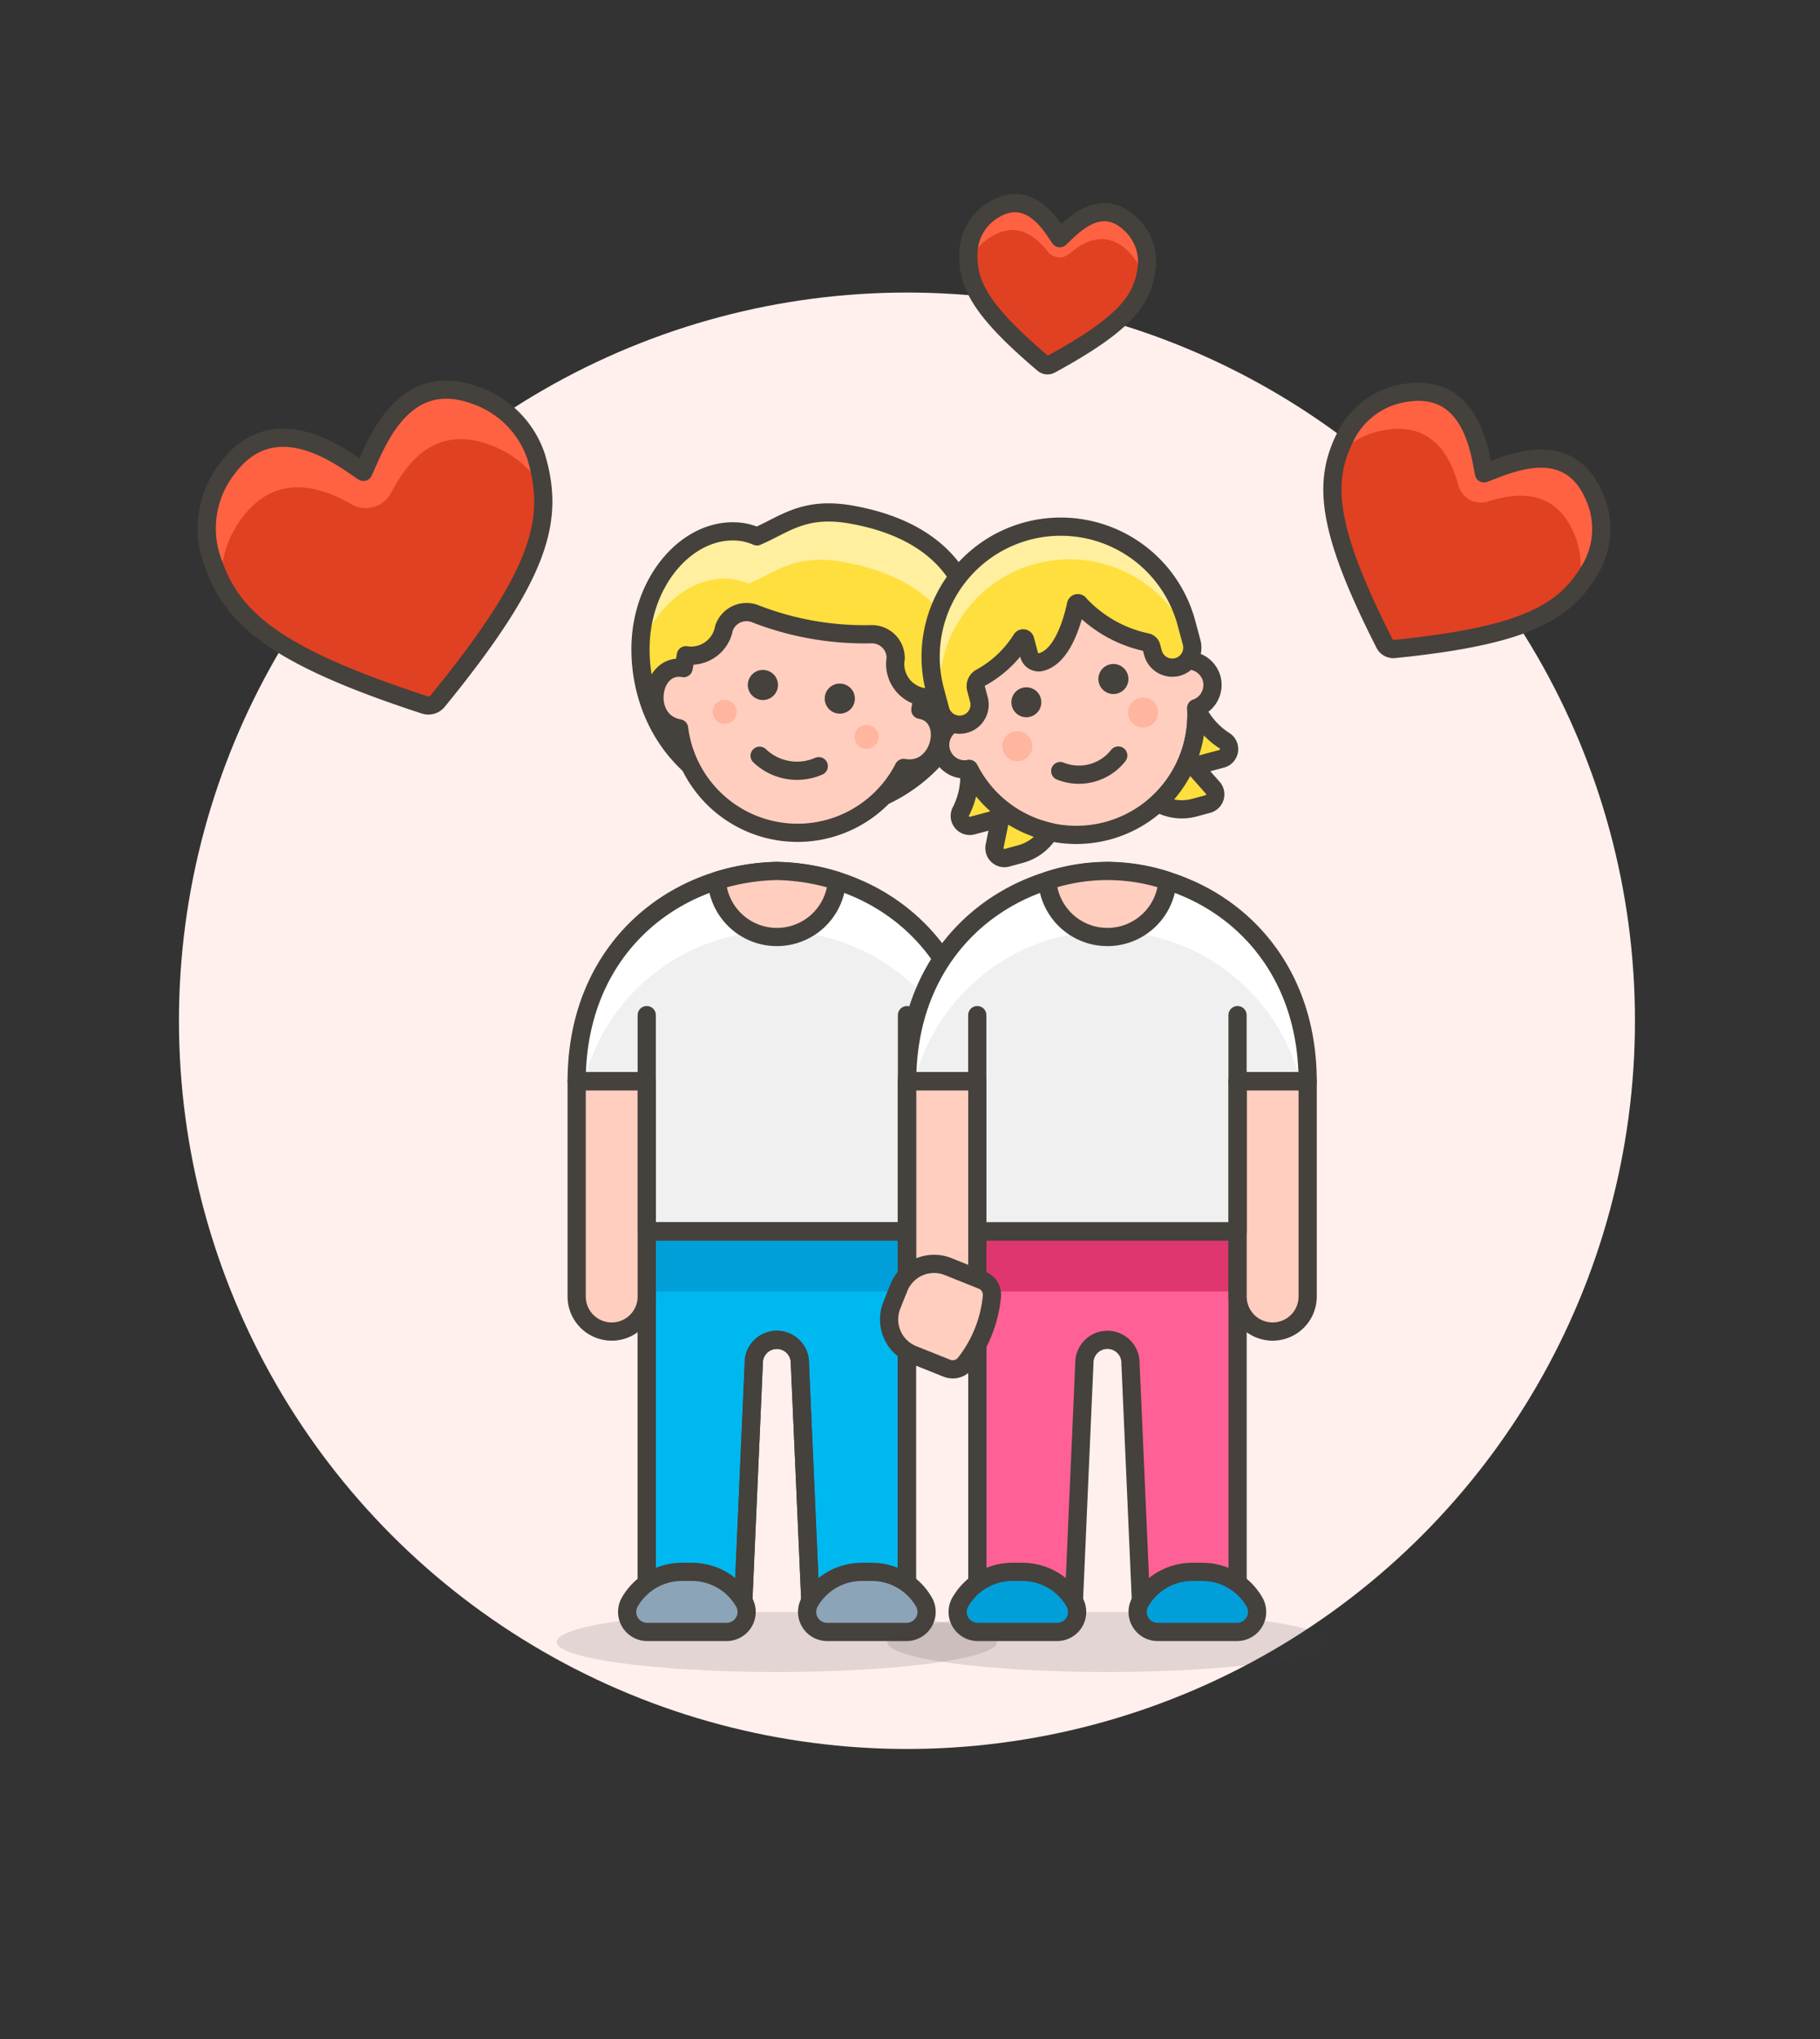 <svg id="Multicolor" xmlns="http://www.w3.org/2000/svg" viewBox="0 0 100 112"><rect x="0" y="0" width="100" height="112" fill="#333333" stroke="none"/><defs><style>.cls-1{fill:#fff0ed;}.cls-2{fill:#e04122;}.cls-3{fill:#ff6242;}.cls-4{fill:none;}.cls-11,.cls-18,.cls-19,.cls-4,.cls-7,.cls-9{stroke:#45413c;stroke-linecap:round;stroke-linejoin:round;}.cls-14,.cls-5{fill:#45413c;}.cls-5{opacity:0.15;}.cls-6{fill:#f0f0f0;}.cls-7{fill:#00b8f0;}.cls-18,.cls-8{fill:#009fd9;}.cls-9{fill:#ffcebf;}.cls-10{fill:#fff;}.cls-11{fill:#8ca4b8;}.cls-12,.cls-19{fill:#ffdf3d;}.cls-13{fill:#ffef9e;}.cls-15{fill:#ffb59e;}.cls-16{fill:#ff6196;}.cls-17{fill:#e0366f;}</style></defs><title>101- couple-gay-head-to-head-5</title><g id="Background"><g id="New_Symbol_25-12" data-name="New Symbol 25"><circle class="cls-1" cx="49.833" cy="56.069" r="40"/></g></g><g id="Scene"><path class="cls-2" d="M23.334,38.719a.661.661,0,0,0,.715-.21c5.774-7.075,6.413-10.025,5.414-13.415h0a5.36,5.36,0,0,0-3.322-3.374h0c-4.055-1.511-5.5,2.765-6.175,4.2-.94-.593-4.778-3.783-7.466-.2h0a5.364,5.364,0,0,0-.973,4.635h0C12.519,33.752,14.653,35.887,23.334,38.719Z"/><path class="cls-3" d="M13.3,28.445c1.9-2.539,4.384-1.681,6-.753a1.573,1.573,0,0,0,2.19-.621c.89-1.719,2.463-3.742,5.447-2.63a5.593,5.593,0,0,1,2.866,2.344,9.34,9.34,0,0,0-.342-1.691,5.36,5.36,0,0,0-3.322-3.374c-4.055-1.511-5.5,2.765-6.175,4.2-.94-.593-4.778-3.783-7.466-.2a5.361,5.361,0,0,0-.973,4.635,9.382,9.382,0,0,0,.626,1.608A5.6,5.6,0,0,1,13.3,28.445Z"/><path class="cls-4" d="M23.334,38.719a.661.661,0,0,0,.715-.21c5.774-7.075,6.413-10.025,5.414-13.415h0a5.36,5.36,0,0,0-3.322-3.374h0c-4.055-1.511-5.5,2.765-6.175,4.2-.94-.593-4.778-3.783-7.466-.2h0a5.364,5.364,0,0,0-.973,4.635h0C12.519,33.752,14.653,35.887,23.334,38.719Z"/><path class="cls-2" d="M76.078,35.358a.54.54,0,0,0,.536.292c7.437-.753,9.514-2.09,10.9-4.631h0a4.389,4.389,0,0,0,.03-3.876h0c-1.473-3.221-4.787-1.585-6.006-1.142-.2-.887-.576-4.955-4.207-4.436h0a4.4,4.4,0,0,0-3.247,2.12h0C72.693,26.222,72.692,28.694,76.078,35.358Z"/><path class="cls-3" d="M76.216,23.6c2.572-.368,3.51,1.565,3.911,3.04a1.288,1.288,0,0,0,1.627.907c1.51-.479,3.591-.74,4.675,1.631a4.577,4.577,0,0,1,.3,3.015,7.671,7.671,0,0,0,.781-1.176,4.389,4.389,0,0,0,.03-3.876c-1.473-3.221-4.787-1.585-6.006-1.142-.2-.887-.576-4.955-4.207-4.436a4.394,4.394,0,0,0-3.247,2.12,7.779,7.779,0,0,0-.567,1.293A4.584,4.584,0,0,1,76.216,23.6Z"/><path class="cls-4" d="M76.078,35.358a.54.54,0,0,0,.536.292c7.437-.753,9.514-2.09,10.9-4.631h0a4.389,4.389,0,0,0,.03-3.876h0c-1.473-3.221-4.787-1.585-6.006-1.142-.2-.887-.576-4.955-4.207-4.436h0a4.4,4.4,0,0,0-3.247,2.12h0C72.693,26.222,72.692,28.694,76.078,35.358Z"/><path class="cls-2" d="M57.333,19.985a.347.347,0,0,0,.39.039c4.219-2.3,5.116-3.61,5.3-5.461h0a2.826,2.826,0,0,0-.948-2.3h0c-1.676-1.541-3.232.254-3.844.821-.34-.476-1.576-2.793-3.6-1.579h0a2.825,2.825,0,0,0-1.395,2.065h0C53.05,15.416,53.666,16.881,57.333,19.985Z"/><path class="cls-3" d="M54.484,12.985c1.432-.859,2.47.052,3.075.826a.827.827,0,0,0,1.19.132c.775-.661,1.944-1.334,3.177-.2a2.948,2.948,0,0,1,.931,1.711,4.972,4.972,0,0,0,.169-.892,2.824,2.824,0,0,0-.949-2.3c-1.675-1.541-3.231.254-3.843.821-.34-.476-1.576-2.793-3.6-1.579a2.825,2.825,0,0,0-1.395,2.065,5.117,5.117,0,0,0-.014.908A2.951,2.951,0,0,1,54.484,12.985Z"/><path class="cls-4" d="M57.333,19.985a.347.347,0,0,0,.39.039c4.219-2.3,5.116-3.61,5.3-5.461h0a2.826,2.826,0,0,0-.948-2.3h0c-1.676-1.541-3.232.254-3.844.821-.34-.476-1.576-2.793-3.6-1.579h0a2.825,2.825,0,0,0-1.395,2.065h0C53.05,15.416,53.666,16.881,57.333,19.985Z"/><ellipse class="cls-5" cx="42.685" cy="90.191" rx="12.1" ry="1.65"/><path class="cls-6" d="M42.685,47.841c-5.675.111-11,4.283-11,11.55h3.85v8.25h14.3v-8.25h3.85C53.685,52.124,48.36,47.952,42.685,47.841Z"/><path class="cls-7" d="M35.535,67.641v20.9h5.28l.6-13.641a1.268,1.268,0,1,1,2.535,0l.6,13.641h5.28v-20.9Z"/><rect class="cls-8" x="35.535" y="67.641" width="14.3" height="3.3"/><path class="cls-4" d="M35.535,67.641v20.9h5.28l.6-13.641a1.268,1.268,0,1,1,2.535,0l.6,13.641h5.28v-20.9Z"/><path class="cls-9" d="M51.76,73.141h0a1.925,1.925,0,0,1-1.925-1.925V59.391h3.85V71.216A1.925,1.925,0,0,1,51.76,73.141Z"/><path class="cls-9" d="M33.61,73.141h0a1.925,1.925,0,0,1-1.925-1.925V59.391h3.85V71.216A1.925,1.925,0,0,1,33.61,73.141Z"/><path class="cls-10" d="M42.685,51.141a10.939,10.939,0,0,1,10.6,8.25h.4c0-7.267-5.325-11.439-11-11.55-5.675.111-11,4.283-11,11.55h.4A10.941,10.941,0,0,1,42.685,51.141Z"/><path class="cls-4" d="M42.685,47.841c-5.675.111-11,4.283-11,11.55h3.85v8.25h14.3v-8.25h3.85C53.685,52.124,48.36,47.952,42.685,47.841Z"/><line class="cls-4" x1="49.835" y1="59.391" x2="49.835" y2="55.759"/><line class="cls-4" x1="35.535" y1="59.391" x2="35.535" y2="55.759"/><path class="cls-9" d="M39.386,48.381v.01a3.308,3.308,0,0,0,6.6,0v-.01a11.718,11.718,0,0,0-3.3-.54A11.711,11.711,0,0,0,39.386,48.381Z"/><path class="cls-11" d="M35.564,89.641a1.1,1.1,0,0,1-.987-1.595,3.3,3.3,0,0,1,2.889-1.705h.55a3.3,3.3,0,0,1,2.89,1.705,1.1,1.1,0,0,1-.987,1.595Z"/><path class="cls-11" d="M45.452,89.641a1.1,1.1,0,0,1-.987-1.595,3.3,3.3,0,0,1,2.889-1.705h.55a3.3,3.3,0,0,1,2.89,1.705,1.1,1.1,0,0,1-.987,1.595Z"/><g id="_Group_" data-name="&lt;Group&gt;"><path class="cls-12" d="M46.755,28.262c-2.6-.458-3.665.562-5.165,1.2a3.667,3.667,0,0,0-.7-.22c-2.513-.443-5.011,1.817-5.581,5.048s.785,8.85,7.61,10.054A8.852,8.852,0,0,0,53.5,37.495C54.2,33.546,52.929,29.351,46.755,28.262Z"/><path class="cls-13" d="M46.755,28.262c-2.6-.458-3.665.562-5.165,1.2a3.645,3.645,0,0,0-.7-.22c-2.513-.443-5.011,1.817-5.581,5.048a8,8,0,0,0-.117,1.339h0c.916-2.532,3.069-4.17,5.238-3.787a3.577,3.577,0,0,1,.7.22c1.5-.634,2.565-1.654,5.165-1.2,5.4.953,7.052,4.283,6.913,7.746l.006.01a7.563,7.563,0,0,0,.289-1.123C54.2,33.546,52.93,29.351,46.755,28.262Z"/><path class="cls-4" d="M46.755,28.262c-2.6-.458-3.665.562-5.165,1.2a3.667,3.667,0,0,0-.7-.22c-2.513-.443-5.011,1.817-5.581,5.048s.785,8.85,7.61,10.054A8.852,8.852,0,0,0,53.5,37.495C54.2,33.546,52.929,29.351,46.755,28.262Z"/><path class="cls-9" d="M50.569,38.988l.116-.66-.01.008,0-.057a1.838,1.838,0,0,1-1.462-2.114,1.306,1.306,0,0,0-1.32-1.328,16.558,16.558,0,0,1-6.414-1.131,1.306,1.306,0,0,0-1.7.8,1.836,1.836,0,0,1-2.094,1.486l-.124.707c-1.856-.327-2.3,2.945-.248,3.308h0a6.557,6.557,0,0,0,12.339,2.176l.005,0C51.726,42.542,52.424,39.315,50.569,38.988Z"/><path class="cls-14" d="M41.916,36.8a.825.825,0,0,0-.142,1.638.787.787,0,0,0,.144.013.825.825,0,0,0,.143-1.638.9.9,0,0,0-.145-.013Z"/><path class="cls-14" d="M46.141,37.549A.825.825,0,0,0,46,39.187a.787.787,0,0,0,.144.013.825.825,0,0,0,.142-1.638.876.876,0,0,0-.144-.013Z"/><circle class="cls-15" cx="39.815" cy="39.102" r="0.66"/><circle class="cls-15" cx="47.614" cy="40.477" r="0.66"/><path class="cls-4" d="M41.738,41.513a2.973,2.973,0,0,0,3.249.573"/></g><ellipse class="cls-5" cx="60.846" cy="90.191" rx="12.1" ry="1.65"/><path class="cls-6" d="M60.846,47.841c-5.675.111-11,4.283-11,11.55H53.7v8.25H68v-8.25h3.85C71.846,52.124,66.521,47.952,60.846,47.841Z"/><path class="cls-16" d="M53.7,67.641v20.9h5.28l.6-13.641a1.268,1.268,0,1,1,2.535,0l.6,13.641H68v-20.9Z"/><rect class="cls-17" x="53.696" y="67.641" width="14.3" height="3.3"/><path class="cls-4" d="M53.7,67.641v20.9h5.28l.6-13.641a1.268,1.268,0,1,1,2.535,0l.6,13.641H68v-20.9Z"/><path class="cls-9" d="M69.921,73.141h0A1.925,1.925,0,0,1,68,71.216V59.391h3.85V71.216A1.925,1.925,0,0,1,69.921,73.141Z"/><path class="cls-9" d="M51.771,73.141h0a1.925,1.925,0,0,1-1.925-1.925V59.391H53.7V71.216A1.925,1.925,0,0,1,51.771,73.141Z"/><path class="cls-10" d="M60.846,51.141a10.941,10.941,0,0,1,10.6,8.25h.4c0-7.267-5.325-11.439-11-11.55-5.675.111-11,4.283-11,11.55h.4A10.939,10.939,0,0,1,60.846,51.141Z"/><path class="cls-4" d="M60.846,47.841c-5.675.111-11,4.283-11,11.55H53.7v8.25H68v-8.25h3.85C71.846,52.124,66.521,47.952,60.846,47.841Z"/><line class="cls-4" x1="67.996" y1="59.391" x2="67.996" y2="55.759"/><line class="cls-4" x1="53.696" y1="59.391" x2="53.696" y2="55.759"/><path class="cls-9" d="M57.546,48.381v.01a3.308,3.308,0,0,0,6.6,0v-.01a10.35,10.35,0,0,0-6.6,0Z"/><path class="cls-18" d="M53.724,89.641a1.1,1.1,0,0,1-.987-1.595,3.3,3.3,0,0,1,2.89-1.705h.55a3.3,3.3,0,0,1,2.889,1.705,1.1,1.1,0,0,1-.987,1.595Z"/><path class="cls-18" d="M63.612,89.641a1.1,1.1,0,0,1-.987-1.595,3.3,3.3,0,0,1,2.89-1.705h.55a3.3,3.3,0,0,1,2.889,1.705,1.1,1.1,0,0,1-.987,1.595Z"/><path class="cls-9" d="M66.575,37.273a1.356,1.356,0,0,0-1.4-.99l-.228-.85a6.6,6.6,0,0,0-12.75,3.416l.228.851a1.347,1.347,0,0,0,.824,2.54A6.6,6.6,0,0,0,65.728,38.9,1.361,1.361,0,0,0,66.575,37.273Z"/><circle class="cls-15" cx="55.898" cy="40.988" r="0.825"/><circle class="cls-15" cx="62.804" cy="39.138" r="0.825"/><path class="cls-4" d="M61.443,41.5a2.747,2.747,0,0,1-3.188.854"/><path class="cls-14" d="M56.391,37.753a.8.8,0,0,0-.214.029.822.822,0,1,0,.214-.029Z"/><path class="cls-14" d="M61.173,36.472a.825.825,0,1,0,.8.612.828.828,0,0,0-.8-.612Z"/><path class="cls-19" d="M53.245,42.24A4.232,4.232,0,0,1,52.78,44.6a.549.549,0,0,0,.647.748l1.537-.411-.315,1.538a.55.55,0,0,0,.681.641l.734-.2a2.664,2.664,0,0,0,1.607-1.22A6.61,6.61,0,0,1,53.245,42.24Z"/><path class="cls-19" d="M65.728,38.9a6.613,6.613,0,0,1-2.1,5.212,2.669,2.669,0,0,0,2,.253l.734-.2a.549.549,0,0,0,.269-.9l-1.041-1.174,1.537-.412a.55.55,0,0,0,.186-.972A4.223,4.223,0,0,1,65.728,38.9Z"/><path class="cls-12" d="M56.433,29.172a7.151,7.151,0,0,0-5.056,8.757l.285,1.063a1.1,1.1,0,0,0,2.125-.57l-.156-.582a.534.534,0,0,1,.278-.628,6.069,6.069,0,0,0,2.219-2.1.11.11,0,0,1,.11-.046.108.108,0,0,1,.087.08l.222.828a.542.542,0,0,0,.62.4c1.254-.277,1.8-2.43,1.954-3.149a.1.1,0,0,1,.188-.041,7.018,7.018,0,0,0,3.709,2.1.332.332,0,0,1,.241.235l.09.339a1.1,1.1,0,1,0,2.126-.57l-.285-1.062A7.151,7.151,0,0,0,56.433,29.172Z"/><path class="cls-13" d="M56.433,29.172a7.15,7.15,0,0,0-5.056,8.757l.285,1.063a.537.537,0,0,0,.066.151,7.15,7.15,0,0,1,13.765-3.688.584.584,0,0,0-.018-.165l-.285-1.062A7.151,7.151,0,0,0,56.433,29.172Z"/><path class="cls-4" d="M56.433,29.172a7.151,7.151,0,0,0-5.056,8.757l.285,1.063a1.1,1.1,0,0,0,2.125-.57l-.156-.582a.534.534,0,0,1,.278-.628,6.069,6.069,0,0,0,2.219-2.1.11.11,0,0,1,.11-.046.108.108,0,0,1,.087.08l.222.828a.542.542,0,0,0,.62.4c1.254-.277,1.8-2.43,1.954-3.149a.1.1,0,0,1,.188-.041,7.018,7.018,0,0,0,3.709,2.1.332.332,0,0,1,.241.235l.09.339a1.1,1.1,0,1,0,2.126-.57l-.285-1.062A7.151,7.151,0,0,0,56.433,29.172Z"/><path class="cls-9" d="M53.029,74.887a.868.868,0,0,1-1,.269l-1.863-.746A2.083,2.083,0,0,1,49,71.7l.387-.967a2.085,2.085,0,0,1,2.709-1.16l1.863.746a.867.867,0,0,1,.541.888A7.017,7.017,0,0,1,53.029,74.887Z"/></g></svg>